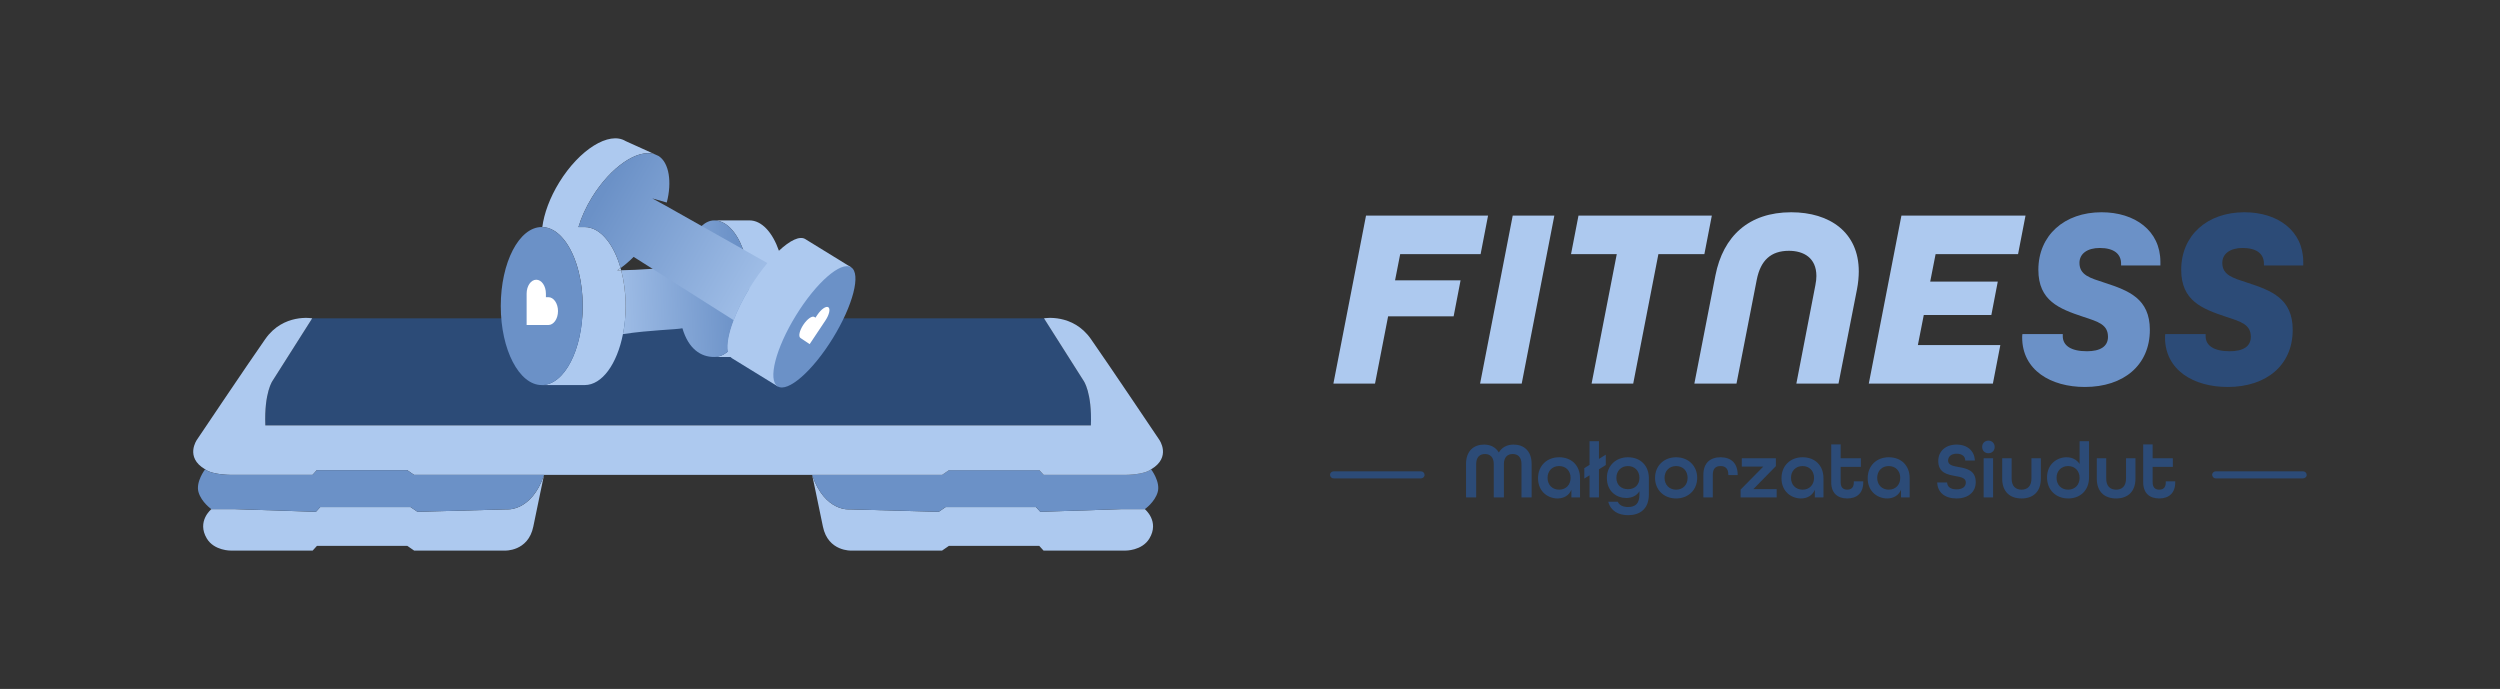 <?xml version="1.0" encoding="UTF-8"?><svg id="Warstwa_1" xmlns="http://www.w3.org/2000/svg" xmlns:xlink="http://www.w3.org/1999/xlink" viewBox="0 0 10521.39 2899.47"><rect x="0" y="0" width="10521.39" height="2899.47" fill="#333333" stroke="none"/><defs><style>.cls-1{fill:#adc9ef;}.cls-1,.cls-2,.cls-3,.cls-4,.cls-5,.cls-6{stroke-width:0px;}.cls-2{fill:#6b91c7;}.cls-3{fill:#2c4b77;}.cls-4{fill:#fff;}.cls-5{fill:url(#Gradient_bez_nazwy_24);}.cls-6{fill:url(#Gradient_bez_nazwy_25);}</style><linearGradient id="Gradient_bez_nazwy_24" x1="2458.62" y1="1237.74" x2="3109.89" y2="1210.61" gradientUnits="userSpaceOnUse"><stop offset="0" stop-color="#adc9ef"/><stop offset="1" stop-color="#6b91c7"/></linearGradient><linearGradient id="Gradient_bez_nazwy_25" x1="3370.49" y1="1285.8" x2="2542.74" y2="806.11" gradientUnits="userSpaceOnUse"><stop offset="0" stop-color="#adc9ef"/><stop offset="1" stop-color="#6b91c7"/></linearGradient></defs><path class="cls-1" d="M5748.98,907.37h513.59l-31.36,162.19h-338.43l-21.62,110.29h275.72l-29.19,151.37h-275.72l-55.14,283.28h-175.16l137.32-707.13Z"/><path class="cls-1" d="M6366.36,907.37h175.16l-137.32,707.13h-175.16l137.32-707.13Z"/><path class="cls-1" d="M6804.25,1069.55h-192.46l31.36-162.19h561.16l-31.36,162.19h-193.54l-105.96,544.94h-175.16l105.96-544.94Z"/><path class="cls-1" d="M7640.06,1200.38c3.24-16.22,4.32-28.11,4.32-38.92,0-76.77-54.06-105.96-115.69-105.96-75.69,0-118.94,40.01-135.16,121.1l-85.42,437.9h-177.32l88.66-455.2c32.44-165.43,140.56-265.98,318.96-265.98,162.19,0,284.37,84.34,284.37,248.68,0,20.54-2.16,48.66-7.57,75.69l-77.85,396.81h-177.32l80.01-414.11Z"/><path class="cls-1" d="M8002.26,907.37h522.24l-31.36,162.19h-347.08l-22.71,115.69h284.37l-27.03,140.56h-284.37l-24.87,126.5h347.08l-31.36,162.19h-522.24l137.32-707.13Z"/><path class="cls-2" d="M8510.43,1419.87c0-4.32,0-7.57,1.08-14.06h169.75v8.65c0,40.01,34.6,63.79,101.64,63.79,55.14,0,88.66-19.46,88.66-60.55,0-51.9-41.09-63.79-103.8-84.34-100.56-33.52-189.22-67.04-189.22-197.87,0-144.89,109.21-242.2,265.98-242.2,140.56,0,247.6,77.85,247.6,208.68v15.14h-165.43v-7.57c0-41.09-30.28-65.96-89.74-65.96-51.9,0-85.42,23.79-85.42,62.71,0,51.9,45.41,63.79,104.88,83.26,102.72,33.52,191.38,67.04,191.38,198.95,0,148.13-110.29,240.04-273.55,240.04-142.72,0-263.82-70.28-263.82-208.68Z"/><path class="cls-3" d="M9111.6,1419.87c0-4.32,0-7.57,1.08-14.06h169.75v8.65c0,40.01,34.6,63.79,101.64,63.79,55.14,0,88.66-19.46,88.66-60.55,0-51.9-41.09-63.79-103.8-84.34-100.55-33.52-189.22-67.04-189.22-197.87,0-144.89,109.21-242.2,265.98-242.2,140.56,0,247.6,77.85,247.6,208.68v15.14h-165.43v-7.57c0-41.09-30.27-65.96-89.74-65.96-51.9,0-85.42,23.79-85.42,62.71,0,51.9,45.41,63.79,104.88,83.26,102.72,33.52,191.38,67.04,191.38,198.95,0,148.13-110.29,240.04-273.55,240.04-142.72,0-263.82-70.28-263.82-208.68Z"/><path class="cls-3" d="M6169.85,1953.09c0-56.02,33.01-82.02,76.02-82.02,27.67,0,49.35,11.67,62.02,33.34,12.67-21.67,34.34-33.34,62.02-33.34,43.01,0,76.02,26.01,76.02,82.02v140.37h-42.68v-140.37c0-30.01-16-42.34-37.01-42.34s-37.01,12.67-37.01,42.34v140.37h-42.68v-140.37c0-29.67-16-42.34-37.01-42.34s-37.01,12.34-37.01,42.34v140.37h-42.68v-140.37Z"/><path class="cls-3" d="M6472.92,2012.77c0-52.35,36.68-88.36,89.02-88.36s87.69,35.01,87.69,88.02v81.02h-36.34v-32.34c-10,24.34-32.34,36.68-58.35,36.68-40.01,0-82.02-28.67-82.02-85.02ZM6609.95,2011.11c0-29.01-19.34-49.68-48.35-49.68s-48.68,20.67-48.68,49.68,19.67,49.68,48.68,49.68,48.35-20.67,48.35-49.68Z"/><path class="cls-3" d="M6757.99,1957.09l-28.67,18v118.36h-39.68v-93.36l-22.01,14v-44.01l22.01-13.67v-99.69h39.68v74.69l28.67-18v43.68Z"/><path class="cls-3" d="M6768.32,2111.47h40.01c6.67,15.34,22.67,22.34,43.68,22.34,29.34,0,47.68-13.67,47.68-52.01v-14.34c-11.34,18.34-31.01,28.34-55.68,28.34-39.34,0-81.35-26.34-81.35-84.69,0-50.01,36.68-86.69,88.69-86.69s88.02,34.68,88.02,88.02v68.02c0,63.02-39.01,87.69-87.36,87.69-41.01,0-73.35-17.67-83.69-56.68ZM6899.68,2011.11c0-29.01-19.34-49.68-48.35-49.68s-48.68,20.67-48.68,49.68,19.67,47.68,48.68,47.68,48.35-18.67,48.35-47.68Z"/><path class="cls-3" d="M6965.36,2011.11c0-50.01,36.68-86.69,88.69-86.69s88.69,36.68,88.69,86.69-36.68,86.69-88.69,86.69-88.69-36.68-88.69-86.69ZM7102.39,2011.11c0-29.01-19.34-49.68-48.35-49.68s-48.68,20.67-48.68,49.68,19.67,49.68,48.68,49.68,48.35-20.67,48.35-49.68Z"/><path class="cls-3" d="M7168.74,1997.77c0-49.68,29.34-73.35,72.35-73.35s72.02,23.67,72.02,74.02v1h-39.34v-1.67c0-26.67-13.34-36.34-32.68-36.34s-32.67,9.67-32.67,36.34v95.69h-39.68v-95.69Z"/><path class="cls-3" d="M7325.44,2060.45l95.36-96.69h-90.36v-35.01h143.37v33.01l-94.69,96.69h98.03v35.01h-151.71v-33.01Z"/><path class="cls-3" d="M7497.48,2012.77c0-52.35,36.68-88.36,89.02-88.36s87.69,35.01,87.69,88.02v81.02h-36.34v-32.34c-10,24.34-32.34,36.68-58.35,36.68-40.01,0-82.02-28.67-82.02-85.02ZM7634.52,2011.11c0-29.01-19.34-49.68-48.35-49.68s-48.68,20.67-48.68,49.68,19.67,49.68,48.68,49.68,48.35-20.67,48.35-49.68Z"/><path class="cls-3" d="M7706.86,2030.11v-159.71h39.68v58.35h85.02v36.01h-85.02v65.35c0,22.01,11.34,30.67,27.67,30.67s27.67-8.33,27.67-30.67v-4.33h39.68v4.33c0,45.68-27.34,67.68-67.35,67.68s-67.35-22.01-67.35-67.68Z"/><path class="cls-3" d="M7860.23,2012.77c0-52.35,36.68-88.36,89.02-88.36s87.69,35.01,87.69,88.02v81.02h-36.34v-32.34c-10,24.34-32.34,36.68-58.35,36.68-40.01,0-82.02-28.67-82.02-85.02ZM7997.27,2011.11c0-29.01-19.34-49.68-48.35-49.68s-48.68,20.67-48.68,49.68,19.67,49.68,48.68,49.68,48.35-20.67,48.35-49.68Z"/><path class="cls-3" d="M8152.96,2030.45h41.68c.33,17.34,13.34,29.01,39.34,29.01s39.34-11.67,39.34-29.01c0-19.01-20.34-22.67-44.01-27.01-33.01-6-72.02-13-72.02-63.68,0-40.34,30.67-68.68,77.02-68.68s75.35,27.01,77.02,67.02h-40.34c-.33-16.67-12.67-28.67-36.34-28.67s-36.01,13-36.01,29.01c0,19,20.34,22.67,44.01,27.01,33.01,6,72.35,13,72.35,63.68,0,42.34-32.34,68.68-81.02,68.68s-80.02-25.67-81.02-67.35Z"/><path class="cls-3" d="M8342.01,1881.07c0-15.34,11-26.67,26.34-26.67s26.34,11.34,26.34,26.67-11,26.34-26.34,26.34-26.34-11-26.34-26.34ZM8348.34,1928.75h39.68v164.71h-39.68v-164.71Z"/><path class="cls-3" d="M8426.36,2014.44v-85.69h39.68v85.69c0,31.34,16.67,46.34,41.68,46.34s41.68-15,41.68-46.34v-85.69h39.68v85.69c0,55.01-32.67,83.35-81.35,83.35s-81.36-28.01-81.36-83.35Z"/><path class="cls-3" d="M8615.07,2009.44c0-56.35,42.01-85.02,82.02-85.02,23.67,0,43.34,10,55.01,28.34v-96.03h39.68v153.04c0,53.35-36.01,88.02-87.69,88.02s-89.02-36.01-89.02-88.36ZM8752.1,2011.11c0-29.01-19.34-49.68-48.35-49.68s-48.68,20.67-48.68,49.68,19.67,49.68,48.68,49.68,48.35-20.67,48.35-49.68Z"/><path class="cls-3" d="M8824.45,2014.44v-85.69h39.68v85.69c0,31.34,16.67,46.34,41.68,46.34s41.68-15,41.68-46.34v-85.69h39.68v85.69c0,55.01-32.68,83.35-81.35,83.35s-81.35-28.01-81.35-83.35Z"/><path class="cls-3" d="M9019.83,2030.11v-159.71h39.68v58.35h85.02v36.01h-85.02v65.35c0,22.01,11.34,30.67,27.67,30.67s27.67-8.33,27.67-30.67v-4.33h39.68v4.33c0,45.68-27.34,67.68-67.35,67.68s-67.35-22.01-67.35-67.68Z"/><path class="cls-3" d="M5980.61,1983.71h-9.92c-8.92,0-17.83,0-26.75,0h-140.85c-17.89,0-35.78,0-53.67,0h-122.15c-4.77,0-9.55-.04-14.32,0-.21,0-.42,0-.63,0-7.72,0-15.11,6.79-14.76,14.76s6.48,14.76,14.76,14.76h36.67c13.22,0,26.44,0,39.66,0h277.02c4.77,0,9.55.04,14.32,0,.21,0,.42,0,.63,0,7.72,0,15.11-6.79,14.76-14.76s-6.48-14.76-14.76-14.76h0Z"/><path class="cls-3" d="M9693.04,1983.71h-9.92c-8.92,0-17.83,0-26.75,0h-194.52c-16.57,0-33.13,0-49.7,0h-72.45c-4.77,0-9.55-.04-14.32,0-.21,0-.42,0-.63,0-7.72,0-15.11,6.79-14.76,14.76.36,7.99,6.48,14.76,14.76,14.76h177.52c17.89,0,35.78,0,53.67,0h122.15c4.77,0,9.55.04,14.32,0,.21,0,.42,0,.63,0,7.72,0,15.11-6.79,14.76-14.76-.36-7.99-6.48-14.76-14.76-14.76h0Z"/><path class="cls-1" d="M4837.2,2266.53c-31.37,51.91-101.39,50.66-101.39,50.66h-343.99l-18.11-19.92h-380.15l-28.94,19.99h-380.22s-99.51,5.41-121.23-101.45c-21.72-106.8-45.32-217.21-45.32-217.21,53.44,157.53,159.26,145.17,159.26,145.17l373.69,10.2,28.94-19.92h380.22l18.11,19.92,342.19-11.24,97.78.07s62.94,51.08,19.15,123.73Z"/><path class="cls-2" d="M4872.24,2071.04c-12.08,42.4-54.2,71.76-54.2,71.76l-97.78-.07-342.19,11.24-18.11-19.92h-380.22l-28.94,19.92-373.69-10.2s-105.83,12.35-159.26-145.17h547.18l29.01-19.99h380.15l18.11,19.92h343.92s78,.42,108.19-23.45c0,0,40.32,52.46,27.83,95.97Z"/><path class="cls-3" d="M4590.98,1790.41H1116.71c-5.41-139.41,30.74-188.27,30.74-188.27l166.55-262.52h3079.62l166.55,262.52s36.22,48.85,30.81,188.27Z"/><path class="cls-1" d="M4844.42,1975.07c-30.19,23.87-108.19,23.45-108.19,23.45h-343.92l-18.11-19.92h-380.15l-29.01,19.99H1742.59l-28.94-19.99h-380.15l-18.11,19.92h-343.99s-77.93.42-108.12-23.45c-86.88-50.73-34.42-124.43-34.42-124.43,0,0,211.79-315.47,287.85-424.07,76.06-108.67,197.29-86.95,197.29-86.95l-166.55,262.52s-36.15,48.85-30.74,188.27h3474.27c5.41-139.41-30.81-188.27-30.81-188.27l-166.55-262.52s121.3-21.72,197.36,86.95c75.99,108.6,287.85,424.07,287.85,424.07,0,0,52.46,73.7-34.42,124.43Z"/><path class="cls-1" d="M2289.77,1998.59s-23.53,110.41-45.25,217.21c-21.72,106.87-121.3,101.45-121.3,101.45h-380.15l-28.94-19.99h-380.22l-18.11,19.92h-343.92s-70.02,1.25-101.39-50.66c-43.79-72.66,19.08-123.73,19.08-123.73l97.78-.07,342.26,11.24,18.11-19.92h380.15l29.01,19.92,373.69-10.2s105.83,12.35,159.19-145.17Z"/><path class="cls-2" d="M2289.77,1998.59c-53.36,157.53-159.19,145.17-159.19,145.17l-373.69,10.2-29.01-19.92h-380.15l-18.11,19.92-342.26-11.24-97.78.07s-42.05-29.35-54.19-71.76c-12.42-43.51,27.89-95.97,27.89-95.97,30.19,23.87,108.12,23.45,108.12,23.45h343.99l18.11-19.92h380.15l28.94,19.99h547.18Z"/><path class="cls-1" d="M3303.24,1214.96c0,158.72-66.73,287.39-149.07,287.39h-148.98c20.73,0,40.46-8.14,58.33-22.91-5.87-29.46,2.94-76.55,24.01-131.94,15.69-41.38,38.27-87.37,66.64-134.13-.17-61.1-10.24-117.76-27.28-164.18-26.94-73.61-71.43-121.62-121.7-121.62h148.98c51.7,0,97.2,50.7,123.97,127.75,15.86,45.66,25.1,100.55,25.1,159.64Z"/><path class="cls-5" d="M3087.53,1347.49c-21.07,55.4-29.88,102.48-24.01,131.94-17.88,14.77-37.6,22.91-58.33,22.91-55.57,0-107.6-33.66-133.2-120.78-28.45,5.79-135.72,7.3-250.29,24.51,7.3-36.68,11.25-76.46,11.25-118.01,0-54.22-6.71-105.42-18.72-150.66,34.41-.67,80.58-2.35,131.86-6.13,38.19-2.77,79.32-6.72,120.45-12.25,16.45-68.41,48.18-134.38,86.12-168.04,16.62-14.86,34.33-23.42,52.54-23.42,50.28,0,94.76,48.01,121.7,121.62,17.04,46.42,27.11,103.07,27.28,164.18-28.37,46.75-50.95,92.75-66.64,134.13Z"/><path class="cls-1" d="M2491.77,829.96c-25.94,42.14-45.16,85.02-57.41,125.56h26.1c34.5,0,66.73,19.64,93.67,53.3,24.01,29.96,43.81,71.01,57.58,119.44-4.7,3.36-9.49,6.55-14.19,9.48,5.2-.08,10.74-.17,16.7-.34,12,45.24,18.72,96.44,18.72,150.66,0,41.55-3.94,81.33-11.25,118.01-24.68,125.4-87.54,214.54-161.24,214.54h-180.46c95.18,0,172.4-148.9,172.4-332.55,0-51.03-5.96-99.29-16.62-142.52-27.36-111.04-85.7-188.26-153.43-189.94v-.08c7.3-56.82,31.39-123.22,71.18-187.93,85.19-138.49,210.25-216.3,279.33-173.83l121.12,54.73c-71.18-22.24-183.56,53.89-262.21,181.47Z"/><path class="cls-6" d="M2745.02,834.94l61.09,17.39c22.45-85.55,10.24-168.29-34.96-196.08l-17.22-7.73c-71.18-22.29-183.54,53.86-262.11,181.44-25.94,42.16-45.25,84.98-57.5,125.59h26.15c34.44,0,66.66,19.65,93.7,53.31,23.95,29.91,43.81,70.96,57.5,119.41,18.43-13.02,36.86-28.92,54.96-47.24l79.46,50.21,341.43,216.23.04-.03,11.92,7.62,51.32-79.13,101.32-156.17-22.52-12.69-102.75-57.94-174.16-98.11-154.95-87.41-52.73-28.69Z"/><path class="cls-2" d="M3154.17,1213.37v1.59c0,20.9-1.17,41.38-3.36,61.02-10.32,91.91-43.4,167.45-87.29,203.46-5.87-29.46,2.94-76.55,24.01-131.94,15.69-41.38,38.27-87.37,66.64-134.13Z"/><path class="cls-1" d="M2282.35,955.52v.08c-.75-.08-1.59-.08-2.35-.08h2.35Z"/><path class="cls-1" d="M2614.22,1137.41c-5.96.17-11.5.25-16.7.34,4.7-2.94,9.49-6.13,14.19-9.48.92,3.02,1.76,6.04,2.52,9.15Z"/><path class="cls-2" d="M2452.4,1288.07c0,183.65-77.22,332.55-172.4,332.55s-172.48-148.9-172.48-332.55,77.22-332.55,172.48-332.55c.75,0,1.59,0,2.35.08,67.74,1.68,126.07,78.9,153.43,189.94,10.66,43.23,16.62,91.49,16.62,142.52Z"/><path class="cls-1" d="M3581.73,1124.73l-308.63,501.42-192.88-118.68c-2.27-1.43-4.36-3.11-6.21-5.12-5.12-5.54-8.56-13.26-10.49-22.91-5.87-29.46,2.94-76.55,24.01-131.94,15.69-41.38,38.27-87.37,66.64-134.13.84-1.51,1.76-2.94,2.69-4.45,23.42-38.02,48.18-72.43,72.77-101.81,16.45-19.73,32.82-37.1,48.51-51.79,46.33-43.48,87.46-63.62,110.71-49.27l192.88,118.68Z"/><ellipse class="cls-2" cx="3427.39" cy="1375.42" rx="294.4" ry="91.21" transform="translate(459.65 3573.44) rotate(-58.39)"/><path class="cls-4" d="M2307.79,1367.83h-91.44s0-132.02,0-132.02c0-32.35,18.16-58.57,40.57-58.57,22.41,0,40.57,26.22,40.57,58.57v14.88s10.31,0,10.31,0c22.41,0,40.57,26.22,40.57,58.57,0,32.35-18.16,58.57-40.57,58.57Z"/><path class="cls-4" d="M3473.87,1348.66l-66.34,99.59-38.81-25.85c-9.51-6.33-4.04-31.25,12.21-55.65,16.25-24.4,37.14-39.05,46.65-32.71l4.37,2.91,7.48-11.23c16.25-24.4,37.14-39.05,46.65-32.71,9.51,6.33,4.04,31.25-12.21,55.65Z"/></svg>